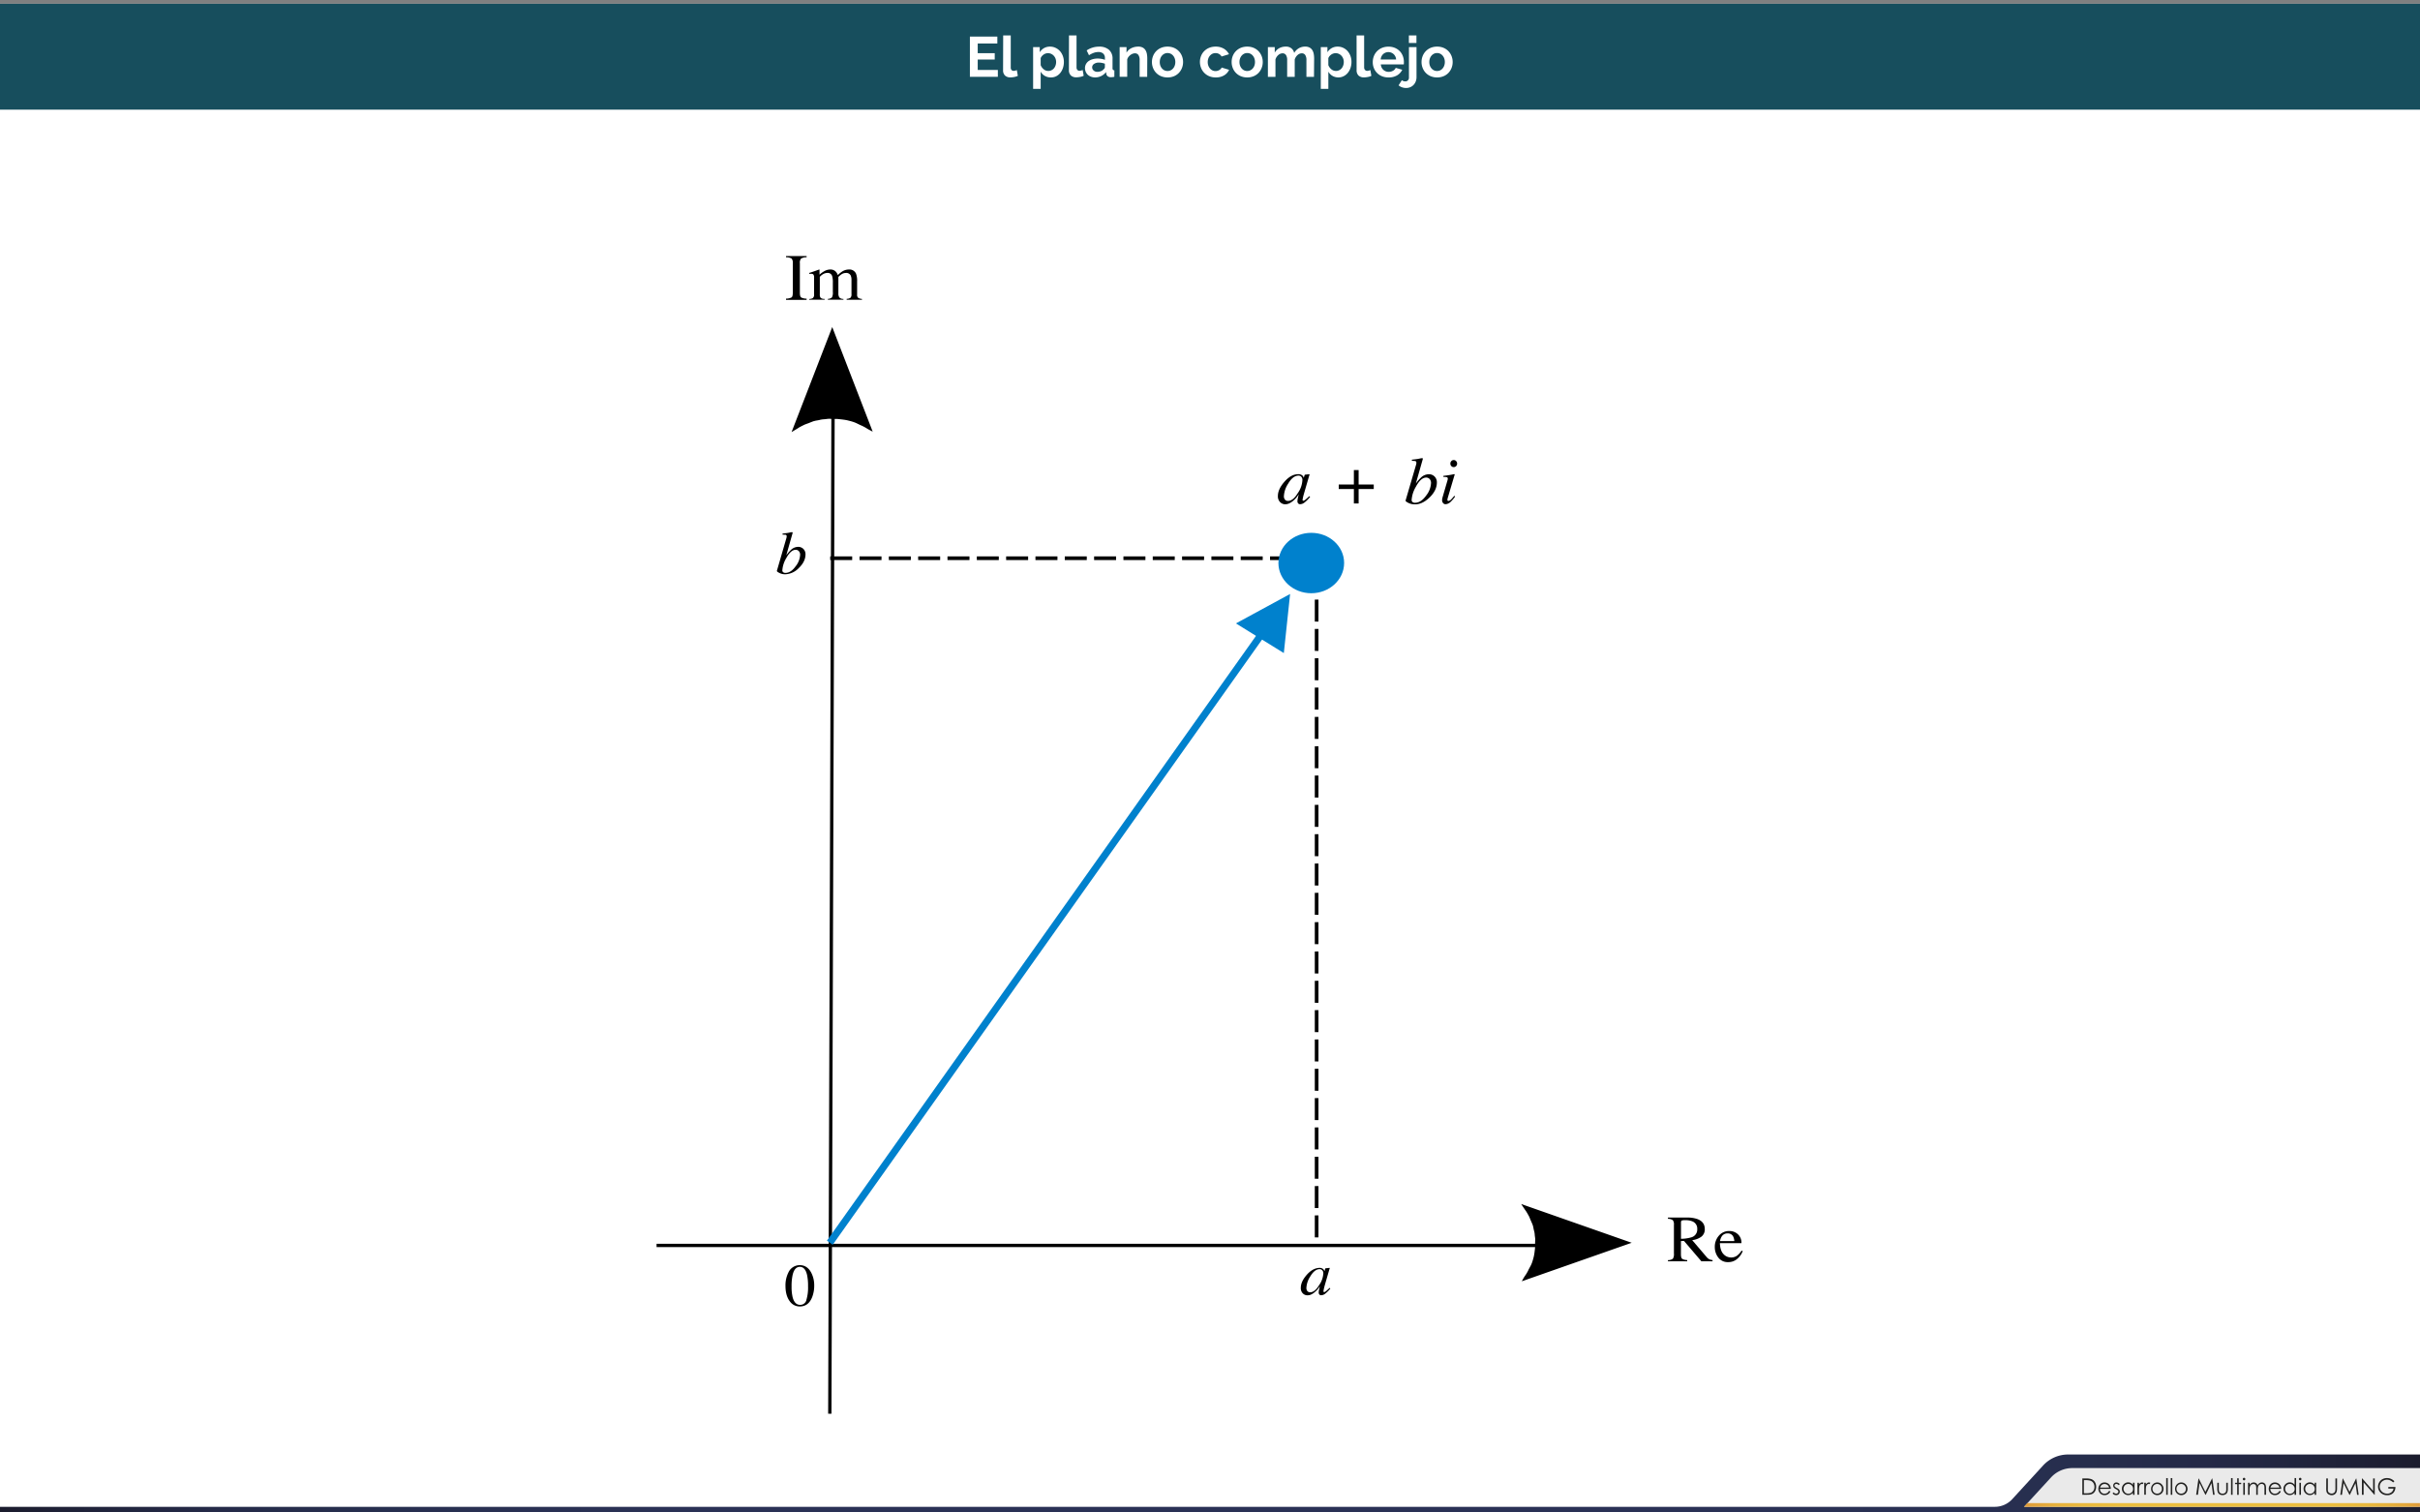 <svg id="Capa_1" data-name="Capa 1" xmlns="http://www.w3.org/2000/svg" xmlns:xlink="http://www.w3.org/1999/xlink" viewBox="0 0 1280 800"><rect x="0" y="0" width="1280" height="800" fill="#808080" stroke="none"/><defs><style>.cls-1{fill:#fff;}.cls-2{fill:url(#Degradado_sin_nombre_3);}.cls-3{fill:#eaeaea;}.cls-4{fill:#222221;}.cls-5{fill:url(#Degradado_sin_nombre_2);}.cls-6{fill:#174e5d;}.cls-11,.cls-7,.cls-9{stroke:#000;}.cls-7{stroke-width:1.38px;}.cls-8{isolation:isolate;}.cls-11,.cls-13,.cls-9{fill:none;}.cls-9{stroke-width:1.94px;stroke-dasharray:11.63 3.88;}.cls-10,.cls-12{fill:#0081cd;}.cls-10,.cls-13{stroke:#0081cd;}.cls-10{stroke-width:3.88px;}.cls-11{stroke-width:1.75px;}.cls-13{stroke-width:3.75px;}</style><linearGradient id="Degradado_sin_nombre_3" x1="-0.03" y1="785.67" x2="1280.03" y2="785.67" gradientUnits="userSpaceOnUse"><stop offset="0" stop-color="#1b1c2d"/><stop offset="0.02" stop-color="#1e2035"/><stop offset="0.05" stop-color="#21253e"/><stop offset="0.09" stop-color="#252a48"/><stop offset="0.14" stop-color="#262e4d"/><stop offset="0.2" stop-color="#293052"/><stop offset="0.28" stop-color="#2a3155"/><stop offset="0.51" stop-color="#2a3155"/><stop offset="0.73" stop-color="#2a3155"/><stop offset="0.81" stop-color="#293052"/><stop offset="0.86" stop-color="#262e4d"/><stop offset="0.91" stop-color="#252a48"/><stop offset="0.95" stop-color="#21253e"/><stop offset="0.98" stop-color="#1e2035"/><stop offset="1" stop-color="#1b1c2d"/></linearGradient><linearGradient id="Degradado_sin_nombre_2" x1="1070.51" y1="796.02" x2="1279.97" y2="796.02" gradientUnits="userSpaceOnUse"><stop offset="0" stop-color="#de9b3a"/><stop offset="0.03" stop-color="#e1a33b"/><stop offset="0.08" stop-color="#e6b13d"/><stop offset="0.15" stop-color="#e9b93e"/><stop offset="0.24" stop-color="#ebbe3f"/><stop offset="0.51" stop-color="#ebbe3f"/><stop offset="0.77" stop-color="#ebbe3f"/><stop offset="0.86" stop-color="#e9b93e"/><stop offset="0.92" stop-color="#e6b13d"/><stop offset="0.98" stop-color="#e1a33b"/><stop offset="1" stop-color="#de9b3a"/></linearGradient></defs><title>p5</title><rect class="cls-1" y="2" width="1280" height="800"/><path id="_Trazado_" data-name="&lt;Trazado&gt;" class="cls-2" d="M1080.63,775.16,1064.28,793a12.49,12.49,0,0,1-9.2,4H0v5H1280V769.33H1093.88A18,18,0,0,0,1080.63,775.16Z"/><path id="_Trazado_2" data-name="&lt;Trazado&gt;" class="cls-3" d="M1070.57,797H1280V776.51H1096.1a15.29,15.29,0,0,0-11.26,4.95Z"/><path class="cls-4" d="M1101.4,790.65V782h1.79a9.13,9.13,0,0,1,2.81.31,3.75,3.75,0,0,1,2,1.52,4.63,4.63,0,0,1,.71,2.58,4.53,4.53,0,0,1-.56,2.28,3.59,3.59,0,0,1-1.45,1.45,5.47,5.47,0,0,1-2.5.47Zm.83-.81h1a9.28,9.28,0,0,0,2.48-.22,2.85,2.85,0,0,0,1.53-1.14,3.5,3.5,0,0,0,.56-2,3.69,3.69,0,0,0-.6-2.13,3,3,0,0,0-1.68-1.21,10.16,10.16,0,0,0-2.67-.25h-.61Z"/><path class="cls-4" d="M1115.56,788.53l.69.36a3.75,3.75,0,0,1-.79,1.08,3.12,3.12,0,0,1-1,.62,3.5,3.5,0,0,1-1.26.21,3,3,0,0,1-2.44-1,3.45,3.45,0,0,1-.88-2.31,3.41,3.41,0,0,1,.75-2.16,3,3,0,0,1,2.53-1.21,3.15,3.15,0,0,1,2.6,1.24,3.45,3.45,0,0,1,.7,2.18h-5.74a2.6,2.6,0,0,0,.71,1.82,2.26,2.26,0,0,0,1.7.71,2.73,2.73,0,0,0,.95-.17,2.49,2.49,0,0,0,.78-.45A3.81,3.81,0,0,0,1115.56,788.53Zm0-1.72a2.72,2.72,0,0,0-.48-1,2.27,2.27,0,0,0-.83-.63,2.55,2.55,0,0,0-1.09-.24,2.34,2.34,0,0,0-1.61.6,2.73,2.73,0,0,0-.75,1.32Z"/><path class="cls-4" d="M1121.2,785l-.53.54a1.89,1.89,0,0,0-1.29-.64,1,1,0,0,0-.68.26.81.81,0,0,0-.29.62.91.91,0,0,0,.24.59,3.3,3.3,0,0,0,1,.67,3.69,3.69,0,0,1,1.25.91,1.67,1.67,0,0,1,.32,1,1.8,1.8,0,0,1-.55,1.33,1.88,1.88,0,0,1-1.38.54,2.41,2.41,0,0,1-1.05-.24,2.29,2.29,0,0,1-.83-.66l.52-.59a1.79,1.79,0,0,0,1.33.71,1.2,1.2,0,0,0,.84-.32,1,1,0,0,0,.35-.74,1,1,0,0,0-.23-.63,3.69,3.69,0,0,0-1-.68,3.3,3.3,0,0,1-1.17-.88,1.65,1.65,0,0,1-.31-1,1.61,1.61,0,0,1,.5-1.21,1.73,1.73,0,0,1,1.25-.48A2.6,2.6,0,0,1,1121.2,785Z"/><path class="cls-4" d="M1129,784.27v6.38h-.81v-1.1a3.52,3.52,0,0,1-1.16.94,3.23,3.23,0,0,1-3.71-.67,3.29,3.29,0,0,1-1-2.39,3.23,3.23,0,0,1,1-2.36,3.15,3.15,0,0,1,2.33-1,3,3,0,0,1,1.42.33,3.23,3.23,0,0,1,1.12,1v-1.17Zm-3.28.63a2.48,2.48,0,0,0-2.19,1.28,2.58,2.58,0,0,0,0,2.58,2.51,2.51,0,0,0,.93,1,2.43,2.43,0,0,0,1.25.34,2.57,2.57,0,0,0,1.28-.34,2.38,2.38,0,0,0,.93-.92,2.63,2.63,0,0,0,.32-1.31,2.54,2.54,0,0,0-.73-1.85A2.41,2.41,0,0,0,1125.73,784.9Z"/><path class="cls-4" d="M1130.54,784.27h.84v.93a2.94,2.94,0,0,1,.79-.82,1.56,1.56,0,0,1,.87-.27,1.5,1.5,0,0,1,.73.22l-.43.69a1.14,1.14,0,0,0-.43-.11,1.19,1.19,0,0,0-.79.34,2.13,2.13,0,0,0-.58,1,10,10,0,0,0-.15,2.2v2.16h-.84Z"/><path class="cls-4" d="M1134.15,784.27h.84v.93a2.94,2.94,0,0,1,.79-.82,1.56,1.56,0,0,1,.87-.27,1.5,1.5,0,0,1,.73.22l-.43.69a1.14,1.14,0,0,0-.43-.11,1.19,1.19,0,0,0-.79.34,2.13,2.13,0,0,0-.58,1,10,10,0,0,0-.15,2.2v2.16h-.84Z"/><path class="cls-4" d="M1141,784.11a3.16,3.16,0,0,1,2.44,1.07,3.42,3.42,0,0,1,0,4.64,3.37,3.37,0,0,1-4.79,0,3.41,3.41,0,0,1,0-4.63A3.15,3.15,0,0,1,1141,784.11Zm0,.8a2.37,2.37,0,0,0-1.76.76,2.53,2.53,0,0,0-.74,1.83,2.6,2.6,0,0,0,.33,1.29,2.37,2.37,0,0,0,.91.92,2.57,2.57,0,0,0,2.5,0,2.38,2.38,0,0,0,.91-.92,2.59,2.59,0,0,0,.33-1.29,2.52,2.52,0,0,0-.74-1.83A2.37,2.37,0,0,0,1141,784.91Z"/><path class="cls-4" d="M1145.76,781.81h.82v8.84h-.82Z"/><path class="cls-4" d="M1148.16,781.81h.82v8.84h-.82Z"/><path class="cls-4" d="M1153.7,784.11a3.16,3.16,0,0,1,2.44,1.07,3.42,3.42,0,0,1,0,4.64,3.37,3.37,0,0,1-4.79,0,3.41,3.41,0,0,1,0-4.63A3.15,3.15,0,0,1,1153.7,784.11Zm0,.8a2.37,2.37,0,0,0-1.76.76,2.53,2.53,0,0,0-.74,1.83,2.6,2.6,0,0,0,.33,1.29,2.37,2.37,0,0,0,.91.92,2.57,2.57,0,0,0,2.5,0,2.38,2.38,0,0,0,.91-.92,2.59,2.59,0,0,0,.33-1.29,2.52,2.52,0,0,0-.74-1.83A2.37,2.37,0,0,0,1153.7,784.91Z"/><path class="cls-4" d="M1161.61,790.65l1.23-8.62h.14l3.5,7.07L1170,782h.14l1.24,8.62h-.84l-.85-6.16-3,6.16h-.22l-3.08-6.21-.85,6.21Z"/><path class="cls-4" d="M1172.78,784.27h.82v3a6.36,6.36,0,0,0,.12,1.5,1.68,1.68,0,0,0,.67.93,2,2,0,0,0,1.18.34,2,2,0,0,0,1.17-.33,1.7,1.7,0,0,0,.66-.87,6.15,6.15,0,0,0,.12-1.56v-3h.84v3.13a5,5,0,0,1-.31,2,2.35,2.35,0,0,1-.93,1,2.92,2.92,0,0,1-1.55.38,3,3,0,0,1-1.56-.38,2.33,2.33,0,0,1-.93-1.05,5.15,5.15,0,0,1-.31-2Z"/><path class="cls-4" d="M1180.06,781.81h.82v8.84h-.82Z"/><path class="cls-4" d="M1183.3,781.91h.82v2.37h1.3V785h-1.3v5.67h-.82V785h-1.12v-.71h1.12Z"/><path class="cls-4" d="M1186.94,781.65a.65.65,0,0,1,.48.2.66.66,0,0,1,.2.48.67.67,0,0,1-1.35,0,.66.66,0,0,1,.2-.48A.65.65,0,0,1,1186.94,781.65Zm-.41,2.63h.82v6.38h-.82Z"/><path class="cls-4" d="M1189.05,784.27h.82v1.1a3.19,3.19,0,0,1,.88-.89,2.5,2.5,0,0,1,1.31-.37,2.18,2.18,0,0,1,.88.18,1.9,1.9,0,0,1,.68.48,2.59,2.59,0,0,1,.46.86,3,3,0,0,1,1-1.14,2.42,2.42,0,0,1,1.32-.39,2.07,2.07,0,0,1,1.17.33,2,2,0,0,1,.75.93,5,5,0,0,1,.25,1.79v3.48h-.84v-3.48a4.57,4.57,0,0,0-.15-1.41,1.27,1.27,0,0,0-.5-.62,1.49,1.49,0,0,0-.84-.23,1.84,1.84,0,0,0-1.09.35,2,2,0,0,0-.72.94,6,6,0,0,0-.23,2v2.5h-.82v-3.26a5.6,5.6,0,0,0-.14-1.57,1.31,1.31,0,0,0-.5-.66,1.45,1.45,0,0,0-.85-.25,1.83,1.83,0,0,0-1.06.34,2,2,0,0,0-.73.92,5,5,0,0,0-.24,1.78v2.7h-.82Z"/><path class="cls-4" d="M1205.68,788.53l.69.36a3.75,3.75,0,0,1-.79,1.08,3.12,3.12,0,0,1-1,.62,3.5,3.5,0,0,1-1.26.21,3,3,0,0,1-2.44-1,3.45,3.45,0,0,1-.88-2.31,3.41,3.41,0,0,1,.75-2.16,3,3,0,0,1,2.53-1.21,3.15,3.15,0,0,1,2.6,1.24,3.45,3.45,0,0,1,.7,2.18h-5.74a2.6,2.6,0,0,0,.71,1.82,2.26,2.26,0,0,0,1.7.71,2.73,2.73,0,0,0,.95-.17,2.49,2.49,0,0,0,.78-.45A3.81,3.81,0,0,0,1205.68,788.53Zm0-1.72a2.72,2.72,0,0,0-.48-1,2.27,2.27,0,0,0-.83-.63,2.55,2.55,0,0,0-1.09-.24,2.34,2.34,0,0,0-1.61.6,2.73,2.73,0,0,0-.75,1.32Z"/><path class="cls-4" d="M1214.47,781.81v8.84h-.81v-1.1a3.52,3.52,0,0,1-1.16.94,3.23,3.23,0,0,1-3.71-.67,3.29,3.29,0,0,1-1-2.39,3.23,3.23,0,0,1,1-2.36,3.15,3.15,0,0,1,2.33-1,3,3,0,0,1,1.42.33,3.23,3.23,0,0,1,1.12,1v-3.63Zm-3.28,3.09a2.48,2.48,0,0,0-2.19,1.28,2.58,2.58,0,0,0,0,2.58,2.51,2.51,0,0,0,.93,1,2.43,2.43,0,0,0,1.25.34,2.57,2.57,0,0,0,1.28-.34,2.38,2.38,0,0,0,.93-.92,2.63,2.63,0,0,0,.32-1.31,2.54,2.54,0,0,0-.73-1.85A2.41,2.41,0,0,0,1211.2,784.9Z"/><path class="cls-4" d="M1216.62,781.65a.65.65,0,0,1,.48.2.66.66,0,0,1,.2.48.67.67,0,0,1-1.35,0,.66.66,0,0,1,.2-.48A.65.65,0,0,1,1216.62,781.65Zm-.41,2.63h.82v6.38h-.82Z"/><path class="cls-4" d="M1225.09,784.27v6.38h-.81v-1.1a3.52,3.52,0,0,1-1.16.94,3.23,3.23,0,0,1-3.71-.67,3.29,3.29,0,0,1-1-2.39,3.23,3.23,0,0,1,1-2.36,3.15,3.15,0,0,1,2.33-1,3,3,0,0,1,1.42.33,3.23,3.23,0,0,1,1.12,1v-1.17Zm-3.28.63a2.48,2.48,0,0,0-2.19,1.28,2.58,2.58,0,0,0,0,2.58,2.51,2.51,0,0,0,.93,1,2.43,2.43,0,0,0,1.25.34,2.57,2.57,0,0,0,1.28-.34,2.38,2.38,0,0,0,.93-.92,2.63,2.63,0,0,0,.32-1.31,2.54,2.54,0,0,0-.73-1.85A2.41,2.41,0,0,0,1221.81,784.9Z"/><path class="cls-4" d="M1230.42,782h.86v5.2a10.76,10.76,0,0,0,0,1.15,1.91,1.91,0,0,0,.3.85,1.76,1.76,0,0,0,.72.57,2.26,2.26,0,0,0,1,.23,1.93,1.93,0,0,0,.82-.18,1.82,1.82,0,0,0,.66-.5,2.06,2.06,0,0,0,.39-.78,6.45,6.45,0,0,0,.09-1.35V782h.86v5.2a6.34,6.34,0,0,1-.23,1.87,2.54,2.54,0,0,1-.9,1.24,2.58,2.58,0,0,1-1.64.53,3.14,3.14,0,0,1-1.79-.5,2.4,2.4,0,0,1-1-1.32,7,7,0,0,1-.16-1.82Z"/><path class="cls-4" d="M1237.85,790.65l1.23-8.62h.14l3.5,7.07,3.47-7.07h.14l1.24,8.62h-.84l-.85-6.16-3,6.16h-.22l-3.08-6.21-.85,6.21Z"/><path class="cls-4" d="M1249.28,790.65V782h.19l5.74,6.61V782h.85v8.62h-.19l-5.69-6.53v6.53Z"/><path class="cls-4" d="M1266.46,783.48l-.67.63a5.1,5.1,0,0,0-1.58-1.08,4.25,4.25,0,0,0-1.67-.37,4,4,0,0,0-1.93.5,3.62,3.62,0,0,0-1.42,1.35,3.49,3.49,0,0,0-.5,1.8,3.56,3.56,0,0,0,.52,1.85,3.7,3.7,0,0,0,1.44,1.38,4.15,4.15,0,0,0,2,.5,3.45,3.45,0,0,0,2.25-.75,3,3,0,0,0,1.09-1.95h-2.75v-.83H1267a4.33,4.33,0,0,1-1.19,3.17,4.25,4.25,0,0,1-3.14,1.17,4.72,4.72,0,0,1-3.79-1.63,4.33,4.33,0,0,1-1.07-2.9,4.45,4.45,0,0,1,.62-2.28,4.37,4.37,0,0,1,1.69-1.65,4.92,4.92,0,0,1,2.43-.59,5.39,5.39,0,0,1,2.06.4A6.16,6.16,0,0,1,1266.46,783.48Z"/><polygon id="_Trazado_3" data-name="&lt;Trazado&gt;" class="cls-5" points="1072.32 795.03 1070.52 797 1279.97 797 1279.97 795.03 1072.32 795.03"/><rect class="cls-6" y="2" width="1280" height="56"/><path class="cls-1" d="M527.79,37v3.63H513V19.35h14.52V23H517.14v5.13h9v3.36h-9V37Z"/><path class="cls-1" d="M530.61,18.75h4V35.61A2,2,0,0,0,535,37a1.51,1.51,0,0,0,1.2.48,3,3,0,0,0,.79-.12,5.4,5.4,0,0,0,.83-.3l.54,3.06a7.72,7.72,0,0,1-1.89.6,10.34,10.34,0,0,1-2,.21,4,4,0,0,1-2.92-1,3.81,3.81,0,0,1-1-2.87Z"/><path class="cls-1" d="M555.84,40.95a6.2,6.2,0,0,1-3.24-.83,5.86,5.86,0,0,1-2.16-2.23V47h-4V24.93h3.51v2.7a6.42,6.42,0,0,1,2.25-2.18,6.26,6.26,0,0,1,3.18-.79,6.74,6.74,0,0,1,2.94.65A7.29,7.29,0,0,1,560.62,27a8.12,8.12,0,0,1,1.53,2.58,8.89,8.89,0,0,1,.56,3.14A9.91,9.91,0,0,1,562.2,36a8.19,8.19,0,0,1-1.42,2.61,6.65,6.65,0,0,1-2.17,1.74A6.08,6.08,0,0,1,555.84,40.95Zm-1.35-3.42a3.61,3.61,0,0,0,1.67-.39,4,4,0,0,0,1.31-1,5,5,0,0,0,.84-1.53,5.5,5.5,0,0,0,.3-1.8,5.09,5.09,0,0,0-.33-1.85,4.6,4.6,0,0,0-.92-1.48,4.27,4.27,0,0,0-1.38-1,4.13,4.13,0,0,0-1.72-.36,3.77,3.77,0,0,0-1.17.2,4.13,4.13,0,0,0-1.11.55,4.85,4.85,0,0,0-.92.84,3.48,3.48,0,0,0-.62,1.05v3.69a5.34,5.34,0,0,0,1.65,2.24A3.77,3.77,0,0,0,554.49,37.53Z"/><path class="cls-1" d="M565.41,18.75h4V35.61a2,2,0,0,0,.42,1.35,1.51,1.51,0,0,0,1.2.48,3,3,0,0,0,.79-.12,5.36,5.36,0,0,0,.83-.3l.54,3.06a7.73,7.73,0,0,1-1.89.6,10.34,10.34,0,0,1-2,.21,4,4,0,0,1-2.92-1,3.81,3.81,0,0,1-1-2.87Z"/><path class="cls-1" d="M579.24,40.95a6,6,0,0,1-2.13-.37,5.12,5.12,0,0,1-1.71-1,4.9,4.9,0,0,1-1.12-1.58,4.77,4.77,0,0,1-.4-2,4.36,4.36,0,0,1,.5-2.06,4.71,4.71,0,0,1,1.38-1.6,6.85,6.85,0,0,1,2.12-1,9.22,9.22,0,0,1,2.7-.37,11.64,11.64,0,0,1,2.06.18,8.32,8.32,0,0,1,1.78.51v-.9a3.15,3.15,0,0,0-.88-2.4,3.68,3.68,0,0,0-2.62-.84,7,7,0,0,0-2.46.45A11.41,11.41,0,0,0,576,29.22l-1.23-2.55a11.61,11.61,0,0,1,6.54-2,7.67,7.67,0,0,1,5.26,1.67,6.1,6.1,0,0,1,1.88,4.82V36a1.42,1.42,0,0,0,.22.9,1,1,0,0,0,.74.3v3.42a9,9,0,0,1-1.77.21,2.68,2.68,0,0,1-1.76-.51,2.19,2.19,0,0,1-.76-1.35l-.09-.87a7,7,0,0,1-2.55,2.1A7.33,7.33,0,0,1,579.24,40.95ZM580.38,38a5.23,5.23,0,0,0,1.93-.36,3.52,3.52,0,0,0,1.43-1,1.44,1.44,0,0,0,.66-1.14v-1.8a9.91,9.91,0,0,0-1.56-.43,8.46,8.46,0,0,0-1.62-.17,4.3,4.3,0,0,0-2.55.71,2.12,2.12,0,0,0-1,1.79,2.14,2.14,0,0,0,.78,1.69A2.83,2.83,0,0,0,580.38,38Z"/><path class="cls-1" d="M606.78,40.65h-4V31.83a4.6,4.6,0,0,0-.66-2.76,2.17,2.17,0,0,0-1.83-.87,3.44,3.44,0,0,0-1.23.24,4.55,4.55,0,0,0-1.19.67,5.5,5.5,0,0,0-1,1,4.09,4.09,0,0,0-.66,1.32v9.18h-4V24.93h3.63v2.91a6,6,0,0,1,2.52-2.34,8.09,8.09,0,0,1,3.72-.84,4.74,4.74,0,0,1,2.4.54,3.91,3.91,0,0,1,1.44,1.41,5.92,5.92,0,0,1,.71,2,13,13,0,0,1,.19,2.25Z"/><path class="cls-1" d="M617.54,40.95a8.62,8.62,0,0,1-3.45-.66,7.74,7.74,0,0,1-2.6-1.78,7.88,7.88,0,0,1-1.63-2.6,8.47,8.47,0,0,1-.57-3.09,8.56,8.56,0,0,1,.57-3.12,7.88,7.88,0,0,1,1.63-2.59,7.75,7.75,0,0,1,2.6-1.79,8.64,8.64,0,0,1,3.45-.66,8.53,8.53,0,0,1,3.44.66,7.8,7.8,0,0,1,2.58,1.79,7.9,7.9,0,0,1,1.63,2.59,8.56,8.56,0,0,1,.57,3.12,8.47,8.47,0,0,1-.57,3.09,8,8,0,0,1-1.62,2.6A7.57,7.57,0,0,1,621,40.29,8.62,8.62,0,0,1,617.54,40.95Zm-4.11-8.13a5.48,5.48,0,0,0,.31,1.91,4.66,4.66,0,0,0,.87,1.48,3.87,3.87,0,0,0,1.31,1,4,4,0,0,0,3.24,0,3.88,3.88,0,0,0,1.31-1,4.62,4.62,0,0,0,.87-1.5,5.58,5.58,0,0,0,.32-1.92,5.49,5.49,0,0,0-.32-1.89,4.63,4.63,0,0,0-.87-1.5,3.9,3.9,0,0,0-1.31-1,3.82,3.82,0,0,0-1.62-.35,3.68,3.68,0,0,0-1.62.36,4.07,4.07,0,0,0-1.31,1,4.62,4.62,0,0,0-.87,1.5A5.51,5.51,0,0,0,613.44,32.82Z"/><path class="cls-1" d="M634.67,32.79a8.54,8.54,0,0,1,.57-3.12,7.58,7.58,0,0,1,1.65-2.58,8,8,0,0,1,2.61-1.77,8.64,8.64,0,0,1,3.45-.66,8.26,8.26,0,0,1,4.39,1.11,7.09,7.09,0,0,1,2.71,2.91l-3.93,1.2a3.54,3.54,0,0,0-1.35-1.34,3.78,3.78,0,0,0-1.86-.46,3.82,3.82,0,0,0-1.62.35,4,4,0,0,0-1.3,1,4.45,4.45,0,0,0-.87,1.48,5.61,5.61,0,0,0-.32,1.92,5.38,5.38,0,0,0,.33,1.92,4.82,4.82,0,0,0,.88,1.5,3.88,3.88,0,0,0,1.31,1,3.75,3.75,0,0,0,1.59.34,3.85,3.85,0,0,0,2-.54,3,3,0,0,0,1.27-1.32l3.93,1.2a6.61,6.61,0,0,1-2.67,2.94A8.4,8.4,0,0,1,643,40.95a8.62,8.62,0,0,1-3.45-.66,7.81,7.81,0,0,1-4.28-4.39A8.41,8.41,0,0,1,634.67,32.79Z"/><path class="cls-1" d="M659.7,40.95a8.63,8.63,0,0,1-3.45-.66,7.73,7.73,0,0,1-2.59-1.78,7.86,7.86,0,0,1-1.64-2.6,8.47,8.47,0,0,1-.57-3.09A8.56,8.56,0,0,1,652,29.7a7.87,7.87,0,0,1,1.64-2.59,7.74,7.74,0,0,1,2.59-1.79,8.64,8.64,0,0,1,3.45-.66,8.54,8.54,0,0,1,3.44.66,7.81,7.81,0,0,1,2.58,1.79,7.91,7.91,0,0,1,1.63,2.59,8.58,8.58,0,0,1,.57,3.12,8.49,8.49,0,0,1-.57,3.09,8,8,0,0,1-1.62,2.6,7.57,7.57,0,0,1-2.58,1.78A8.62,8.62,0,0,1,659.7,40.95Zm-4.11-8.13a5.46,5.46,0,0,0,.31,1.91,4.65,4.65,0,0,0,.87,1.48,3.88,3.88,0,0,0,1.3,1,3.88,3.88,0,0,0,4.54-1,4.61,4.61,0,0,0,.87-1.5,5.62,5.62,0,0,0,.31-1.92,5.54,5.54,0,0,0-.31-1.89,4.62,4.62,0,0,0-.87-1.5,3.87,3.87,0,0,0-1.3-1,3.82,3.82,0,0,0-1.62-.35,3.7,3.7,0,0,0-1.62.36,4.09,4.09,0,0,0-1.3,1,4.62,4.62,0,0,0-.87,1.5A5.49,5.49,0,0,0,655.59,32.82Z"/><path class="cls-1" d="M695,40.65h-4V31.83a4.68,4.68,0,0,0-.65-2.76,2.1,2.1,0,0,0-1.79-.87,3.37,3.37,0,0,0-2.25.92,5,5,0,0,0-1.5,2.38v9.15h-4V31.83a4.68,4.68,0,0,0-.65-2.76,2.1,2.1,0,0,0-1.79-.87,3.42,3.42,0,0,0-2.23.9,4.9,4.9,0,0,0-1.52,2.37v9.18h-4V24.93h3.63v2.91a6,6,0,0,1,2.38-2.36,7.13,7.13,0,0,1,3.46-.83,4.46,4.46,0,0,1,3.06,1A4.3,4.3,0,0,1,684.53,28,6.79,6.79,0,0,1,687,25.51a6.56,6.56,0,0,1,3.36-.86,4.68,4.68,0,0,1,2.37.54,3.91,3.91,0,0,1,1.44,1.41,5.9,5.9,0,0,1,.71,2,13,13,0,0,1,.2,2.25Z"/><path class="cls-1" d="M708,40.95a6.2,6.2,0,0,1-3.24-.83,5.87,5.87,0,0,1-2.16-2.23V47h-4V24.93h3.51v2.7a6.42,6.42,0,0,1,2.25-2.18,6.26,6.26,0,0,1,3.18-.79,6.74,6.74,0,0,1,2.94.65A7.28,7.28,0,0,1,712.75,27a8.14,8.14,0,0,1,1.53,2.58,8.91,8.91,0,0,1,.55,3.14,9.91,9.91,0,0,1-.51,3.21,8.21,8.21,0,0,1-1.43,2.61,6.65,6.65,0,0,1-2.17,1.74A6.08,6.08,0,0,1,708,40.95Zm-1.35-3.42a3.62,3.62,0,0,0,1.67-.39,4,4,0,0,0,1.3-1,4.93,4.93,0,0,0,.84-1.53,5.48,5.48,0,0,0,.3-1.8,5.09,5.09,0,0,0-.33-1.85,4.57,4.57,0,0,0-.92-1.48,4.26,4.26,0,0,0-1.38-1,4.13,4.13,0,0,0-1.72-.36,3.78,3.78,0,0,0-1.17.2,4.13,4.13,0,0,0-1.11.55,4.91,4.91,0,0,0-.92.84,3.5,3.5,0,0,0-.62,1.05v3.69a5.34,5.34,0,0,0,1.65,2.24A3.77,3.77,0,0,0,706.62,37.53Z"/><path class="cls-1" d="M717.53,18.75h4V35.61A2,2,0,0,0,722,37a1.51,1.51,0,0,0,1.2.48,3,3,0,0,0,.79-.12,5.39,5.39,0,0,0,.82-.3l.54,3.06a7.73,7.73,0,0,1-1.89.6,10.34,10.34,0,0,1-2,.21,4,4,0,0,1-2.92-1,3.81,3.81,0,0,1-1-2.87Z"/><path class="cls-1" d="M734.36,40.95a8.73,8.73,0,0,1-3.42-.64A7.71,7.71,0,0,1,726.67,36a8.29,8.29,0,0,1-.58-3.09,8.76,8.76,0,0,1,.57-3.17,7.72,7.72,0,0,1,1.65-2.61,7.89,7.89,0,0,1,2.63-1.79,8.75,8.75,0,0,1,3.47-.66,8.53,8.53,0,0,1,3.43.66,7.91,7.91,0,0,1,2.58,1.77A7.52,7.52,0,0,1,742,29.67a8.6,8.6,0,0,1,.55,3.06q0,.39,0,.75a3.09,3.09,0,0,1-.08.6H730.34a4.68,4.68,0,0,0,.45,1.65,4.07,4.07,0,0,0,.93,1.23,4,4,0,0,0,1.29.78,4.25,4.25,0,0,0,1.5.27,4.64,4.64,0,0,0,2.27-.58,3.1,3.1,0,0,0,1.46-1.54l3.45,1a7,7,0,0,1-2.78,3A8.6,8.6,0,0,1,734.36,40.95Zm4.08-9.48a4.18,4.18,0,0,0-1.31-2.83,4.1,4.1,0,0,0-5.56,0,4.1,4.1,0,0,0-.88,1.23,4.32,4.32,0,0,0-.41,1.59Z"/><path class="cls-1" d="M743.75,46.53a6.71,6.71,0,0,1-2.16-.34,5.27,5.27,0,0,1-1.83-1.07l1.74-2.73a2.1,2.1,0,0,0,.81.5,3,3,0,0,0,1,.17,1.87,1.87,0,0,0,1.35-.56,1.9,1.9,0,0,0,.57-1.42V24.93h4V40.77a6.3,6.3,0,0,1-.42,2.33,5.56,5.56,0,0,1-1.16,1.83,5.13,5.13,0,0,1-1.74,1.18A5.5,5.5,0,0,1,743.75,46.53Zm1.44-23.79v-4h4v4Z"/><path class="cls-1" d="M760.13,40.95a8.62,8.62,0,0,1-3.45-.66,7.74,7.74,0,0,1-2.59-1.78,7.88,7.88,0,0,1-1.63-2.6,8.47,8.47,0,0,1-.57-3.09,8.56,8.56,0,0,1,.57-3.12,7.88,7.88,0,0,1,1.63-2.59,7.76,7.76,0,0,1,2.59-1.79,8.64,8.64,0,0,1,3.45-.66,8.53,8.53,0,0,1,3.44.66,7.81,7.81,0,0,1,2.58,1.79,7.91,7.91,0,0,1,1.63,2.59,8.56,8.56,0,0,1,.57,3.12,8.47,8.47,0,0,1-.57,3.09,8,8,0,0,1-1.62,2.6,7.58,7.58,0,0,1-2.58,1.78A8.62,8.62,0,0,1,760.13,40.95ZM756,32.82a5.48,5.48,0,0,0,.31,1.91,4.66,4.66,0,0,0,.87,1.48,3.87,3.87,0,0,0,1.3,1,4,4,0,0,0,3.24,0,3.87,3.87,0,0,0,1.3-1,4.61,4.61,0,0,0,.87-1.5,5.6,5.6,0,0,0,.32-1.92,5.51,5.51,0,0,0-.32-1.89,4.62,4.62,0,0,0-.87-1.5,3.88,3.88,0,0,0-1.3-1,3.82,3.82,0,0,0-1.62-.35,3.69,3.69,0,0,0-1.62.36,4.08,4.08,0,0,0-1.3,1,4.62,4.62,0,0,0-.87,1.5A5.51,5.51,0,0,0,756,32.82Z"/><path class="cls-7" d="M440.19,174.9l-20.13,52,1.57-.95c.69-.42.37-.29,1.21-.74s1.32-.69,2.13-1.08a8.45,8.45,0,0,1,1.14-.47c.6-.24.53-.19,1.28-.47s.87-.37,1.71-.68a10.13,10.13,0,0,1,1.64-.54c.94-.24,1.21-.22,2.13-.41s.68-.2,1.57-.34,1-.1,2-.2,1-.17,1.92-.2.76.05,1.71.07,1.23,0,2.06,0a12.25,12.25,0,0,1,1.28.07c.64.05.55.05,1.28.14s.66.05,1.64.2a21.07,21.07,0,0,1,2.28.41c.78.2,1.8.42,3.13.88a15.38,15.38,0,0,1,2.21.95c.94.42.75.39,1.57.74a17.33,17.33,0,0,1,1.71.81,18.36,18.36,0,0,1,1.64.95c.76.47,1.42.81,1.42.81Z"/><g class="cls-8"><path d="M415.76,157.95a6.39,6.39,0,0,0,2.91-.64q.66-.48.66-2.51V139.24a3.29,3.29,0,0,0-.66-2.49,5.42,5.42,0,0,0-2.91-.66v-.65h10.88v.65a5.41,5.41,0,0,0-2.91.66,3.29,3.29,0,0,0-.66,2.49v15.57q0,2,.66,2.51a6.38,6.38,0,0,0,2.91.64v.65H415.76Z"/><path d="M428,158.15a4.26,4.26,0,0,0,1.87-.44,2.27,2.27,0,0,0,.72-2v-8.84a2.67,2.67,0,0,0-.35-1.66,1.48,1.48,0,0,0-1.16-.39,3.48,3.48,0,0,0-.57,0,3.21,3.21,0,0,0-.44.12v-.6l1.29-.41q.7-.22,2.3-.8t1.69-.58a.1.1,0,0,1,.11.09,1.87,1.87,0,0,1,0,.32v2.31a13.69,13.69,0,0,1,3.07-2.13,6.33,6.33,0,0,1,2.66-.59,3.8,3.8,0,0,1,2.94,1.2,5.12,5.12,0,0,1,1,1.76,14.79,14.79,0,0,1,2.32-1.9,6.53,6.53,0,0,1,3.48-1.06,3.79,3.79,0,0,1,3.86,2.24,10.61,10.61,0,0,1,.56,4v7.09a2,2,0,0,0,.57,1.65,4.13,4.13,0,0,0,2,.57v.44h-8.1v-.48a3.66,3.66,0,0,0,2.06-.6,2.61,2.61,0,0,0,.49-1.88v-7.37a6,6,0,0,0-.38-2.44,2.6,2.6,0,0,0-2.6-1.4,4.27,4.27,0,0,0-2.32.73,11.37,11.37,0,0,0-1.63,1.37v8.75a3.61,3.61,0,0,0,.51,2.1,2.66,2.66,0,0,0,2.16.77v.44h-8.24v-.44a3.38,3.38,0,0,0,2.17-.79,5.42,5.42,0,0,0,.47-2.87v-4.78a12.16,12.16,0,0,0-.36-3.62,2.41,2.41,0,0,0-2.51-1.67,4.48,4.48,0,0,0-2.15.57,6.7,6.7,0,0,0-1.87,1.5v9.35a2.59,2.59,0,0,0,.48,1.79,3,3,0,0,0,2.07.51v.44H428Z"/></g><g class="cls-8"><path d="M882.22,666.53a4.31,4.31,0,0,0,2.64-.78,4.73,4.73,0,0,0,.52-2.77V647.82a3.52,3.52,0,0,0-.58-2.42,4.44,4.44,0,0,0-2.58-.73V644H892.4a15.71,15.71,0,0,1,5.3.77q4,1.45,4,5.34a4.79,4.79,0,0,1-1.79,4,10.09,10.09,0,0,1-4.86,1.84l7.58,8.88a5,5,0,0,0,1.4,1.19,4.75,4.75,0,0,0,1.79.47v.65h-5.92l-9.2-10.78-1.61.08v6.9q0,1.94.62,2.46a5.34,5.34,0,0,0,2.7.69v.65H882.22Zm12.57-12.13a4.25,4.25,0,0,0,2.93-4.3A4.11,4.11,0,0,0,895.1,646a9.62,9.62,0,0,0-3.72-.6,4.9,4.9,0,0,0-1.91.21q-.35.21-.35,1v8.62A19.4,19.4,0,0,0,894.79,654.4Z"/><path d="M919.19,652.81a6,6,0,0,1,1.9,4.73h-11.4q.18,4,1.88,5.76a5.37,5.37,0,0,0,4,1.81,5.26,5.26,0,0,0,3.18-.94,9.54,9.54,0,0,0,2.39-2.66l.63.21a9.7,9.7,0,0,1-2.76,4,7.06,7.06,0,0,1-4.95,1.85,6.16,6.16,0,0,1-5.22-2.43,9,9,0,0,1-1.84-5.59,8.82,8.82,0,0,1,2.14-5.93,7,7,0,0,1,5.57-2.5A6.53,6.53,0,0,1,919.19,652.81Zm-8.6,1.31a6.57,6.57,0,0,0-.83,2.32h7.58a6.84,6.84,0,0,0-.68-2.55,3.14,3.14,0,0,0-2.94-1.5A3.47,3.47,0,0,0,910.59,654.12Z"/></g><g class="cls-8"><path d="M415.94,284.62a4.94,4.94,0,0,0,.14-.62,3.2,3.2,0,0,0,0-.46.82.82,0,0,0-.11-.4.78.78,0,0,0-.5-.3,2.19,2.19,0,0,0-.39,0l-1.17-.06v-.55l1.15-.14q.62-.06,1.68-.22l1-.2a7,7,0,0,1,1.26-.19.24.24,0,0,1,.16.06.23.23,0,0,1,.07.19l0,.2-3.35,11.81a19,19,0,0,1,2.5-2.91,5.59,5.59,0,0,1,3.7-1.58,3.8,3.8,0,0,1,2.88,1.13,3.9,3.9,0,0,1,1.09,2.8q0,3.89-3.56,7.28a10.39,10.39,0,0,1-7.17,3.3,6.74,6.74,0,0,1-3.1-.72q-1.41-.7-1.3-1.12Zm5,14.78a10.58,10.58,0,0,0,2.27-5.92,2.76,2.76,0,0,0-.67-1.95,2.2,2.2,0,0,0-1.68-.73q-2.6,0-5,4.44a14.44,14.44,0,0,0-2.06,6.41,1.25,1.25,0,0,0,.41,1,1.9,1.9,0,0,0,1.29.37Q418.4,303,420.92,299.4Z"/></g><g class="cls-8"><path d="M688.85,251.5a2.52,2.52,0,0,1,.65,1l.09.24.4-1.29a1.25,1.25,0,0,1,.13-.3.35.35,0,0,1,.26-.09l2.07-.22c.11,0,.17,0,.19.06a.38.38,0,0,1,0,.21l-.12.35-.12.37-1.78,6.12q-.58,2-1,3.45a24.85,24.85,0,0,0-.67,3,.43.43,0,0,0,.13.35.51.51,0,0,0,.33.11.79.79,0,0,0,.36-.1,4,4,0,0,0,.48-.31l.32-.24.34-.28.45-.4,1.17-1.09.43.36a18.53,18.53,0,0,1-3.08,3.08,3.91,3.91,0,0,1-2.21.81,1.29,1.29,0,0,1-1.05-.44,1.67,1.67,0,0,1-.37-1.11,9.23,9.23,0,0,1,.24-1.76q.24-1.15.48-1.94-.32.51-1.08,1.5a12.31,12.31,0,0,1-1.87,1.91,8.89,8.89,0,0,1-2.51,1.57,5.72,5.72,0,0,1-1.79.31,3.72,3.72,0,0,1-2.63-1.14,4.26,4.26,0,0,1-1.18-3.23q0-3.59,3.41-7.49,3.52-4.05,7.3-4.05A3.2,3.2,0,0,1,688.85,251.5Zm-.58.65a2,2,0,0,0-1.45-.58q-3,0-5.5,4.28a13.3,13.3,0,0,0-2.23,6.49,2.75,2.75,0,0,0,.62,2,2.07,2.07,0,0,0,1.53.62q2.7,0,5.21-4.16a13,13,0,0,0,2.42-6.83A2.43,2.43,0,0,0,688.27,252.15Z"/></g><g class="cls-8"><path d="M716.1,248.63h2.51v7.64h8v2.39h-8v7.64H716.1v-7.64h-8v-2.39h8Z"/></g><path d="M749,245.81a5.52,5.52,0,0,0,.15-.68,3.58,3.58,0,0,0,0-.5.9.9,0,0,0-.12-.44.85.85,0,0,0-.55-.33,2.38,2.38,0,0,0-.42-.05l-1.28-.07v-.6L748,243q.68-.07,1.83-.24l1.09-.22a7.68,7.68,0,0,1,1.38-.21.26.26,0,0,1,.17.07.26.26,0,0,1,.08.21l0,.22-3.67,12.92a20.79,20.79,0,0,1,2.73-3.18,6.11,6.11,0,0,1,4.05-1.73,4.16,4.16,0,0,1,3.15,1.24,4.26,4.26,0,0,1,1.19,3.07q0,4.26-3.9,8t-7.84,3.61a7.37,7.37,0,0,1-3.39-.79q-1.54-.77-1.42-1.23ZM754.42,262a11.57,11.57,0,0,0,2.49-6.48,3,3,0,0,0-.73-2.13,2.4,2.4,0,0,0-1.84-.79q-2.84,0-5.44,4.85a15.79,15.79,0,0,0-2.25,7,1.37,1.37,0,0,0,.45,1.07,2.07,2.07,0,0,0,1.41.4Q751.66,265.91,754.42,262Z"/><path d="M769.35,250.81c.07,0,.09.09.08.15l-3.62,12.2a7.91,7.91,0,0,0-.25,1.16.88.88,0,0,0,.11.44q.09.21.45.21a2.75,2.75,0,0,0,1.62-1,19.46,19.46,0,0,0,1.45-1.71l.47.38-.18.24a18.62,18.62,0,0,1-2.23,2.58,4.13,4.13,0,0,1-2.69,1.23,1.6,1.6,0,0,1-1.28-.62,2.2,2.2,0,0,1-.51-1.45,4.47,4.47,0,0,1,.07-.86q.07-.37.27-1.09l2.56-8.78c0-.14.07-.26.09-.38a1.69,1.69,0,0,0,0-.34.69.69,0,0,0-.47-.76,7.73,7.73,0,0,0-1.87-.15v-.56l2.13-.27,1.31-.2q.86-.14,1.62-.31A2.26,2.26,0,0,1,769.35,250.81Zm-1.7-4.28a1.84,1.84,0,0,1-.52-1.32,1.86,1.86,0,0,1,.52-1.33,1.68,1.68,0,0,1,1.26-.55,1.7,1.7,0,0,1,1.27.55,1.84,1.84,0,0,1,.53,1.33,1.81,1.81,0,0,1-.53,1.32,1.71,1.71,0,0,1-1.27.54A1.67,1.67,0,0,1,767.66,246.53Z"/><g class="cls-8"><path d="M699.85,671.24a2.33,2.33,0,0,1,.6.91l.08.22.37-1.18a1.11,1.11,0,0,1,.12-.27.32.32,0,0,1,.23-.09l1.89-.2c.1,0,.16,0,.18.05a.35.35,0,0,1,0,.2l-.11.32-.11.34-1.62,5.59q-.53,1.83-.9,3.16A22.62,22.62,0,0,0,700,683a.39.39,0,0,0,.12.32.46.46,0,0,0,.3.1.72.72,0,0,0,.33-.09,3.63,3.63,0,0,0,.44-.28l.29-.22.31-.26.41-.37,1.07-1,.39.33a16.89,16.89,0,0,1-2.82,2.82,3.57,3.57,0,0,1-2,.74,1.18,1.18,0,0,1-1-.41,1.53,1.53,0,0,1-.34-1,8.5,8.5,0,0,1,.22-1.61q.22-1.05.44-1.77-.3.47-1,1.37a11.17,11.17,0,0,1-1.71,1.74,8.15,8.15,0,0,1-2.29,1.44,5.23,5.23,0,0,1-1.64.28,3.4,3.4,0,0,1-2.41-1,3.9,3.9,0,0,1-1.08-2.95q0-3.29,3.12-6.85t6.67-3.71A2.93,2.93,0,0,1,699.85,671.24Zm-.53.59a1.84,1.84,0,0,0-1.33-.53q-2.7,0-5,3.91a12.17,12.17,0,0,0-2,5.93,2.51,2.51,0,0,0,.57,1.82,1.89,1.89,0,0,0,1.4.57q2.47,0,4.77-3.8a11.91,11.91,0,0,0,2.21-6.24A2.22,2.22,0,0,0,699.32,671.84Z"/></g><g class="cls-8"><path d="M429,673a14.42,14.42,0,0,1,1.66,7,16.75,16.75,0,0,1-1,5.86q-1.92,5.17-6.65,5.17a6.37,6.37,0,0,1-5.32-2.8q-2.23-3-2.23-8.11a15,15,0,0,1,1.49-6.94,6.58,6.58,0,0,1,6.21-4Q426.94,669.26,429,673Zm-2.5,14.63a22.6,22.6,0,0,0,.9-7.28,27,27,0,0,0-.54-6.06q-1-4.22-3.81-4.22t-3.82,4.34a27.61,27.61,0,0,0-.54,6.09,23.1,23.1,0,0,0,.56,5.67q1.05,4,3.94,4A3.33,3.33,0,0,0,426.53,687.66Z"/></g><path class="cls-9" d="M439.11,295.26H696.4v362.2"/><path class="cls-10" d="M709,297.77c0,7.76-6.9,14.06-15.42,14.07s-15.44-6.28-15.45-14v0c0-7.76,6.9-14.06,15.42-14.07S709,290,709,297.75Z"/><path class="cls-11" d="M347.28,658.75H826.72"/><path class="cls-11" d="M438.91,747.76l1.76-548.07"/><path class="cls-7" d="M860.95,657.34l-54.64-19.16,1,1.49a13.76,13.76,0,0,1,.78,1.15c.48.8.73,1.25,1.14,2a7.63,7.63,0,0,1,.5,1.08c.25.58.2.51.5,1.22s.39.83.71,1.63a9,9,0,0,1,.57,1.56c.25.9.23,1.15.43,2s.21.64.36,1.49.11,1,.21,1.9a18,18,0,0,1,.21,1.83c0,.86-.05.73-.07,1.63s0,1.17,0,2a10.59,10.59,0,0,1-.07,1.22c-.05.61-.05.52-.14,1.22s-.05.63-.21,1.56a18.36,18.36,0,0,1-.43,2.17c-.21.74-.44,1.71-.92,3a14,14,0,0,1-1,2.1c-.44.9-.41.71-.78,1.49a15.85,15.85,0,0,1-.85,1.63,17.14,17.14,0,0,1-1,1.56c-.5.73-.85,1.35-.85,1.35Z"/><polygon class="cls-12" points="653.71 329.74 682.37 314.17 679.05 345.43 653.71 329.74"/><line class="cls-13" x1="438.91" y1="657.31" x2="678.13" y2="320.12"/></svg>